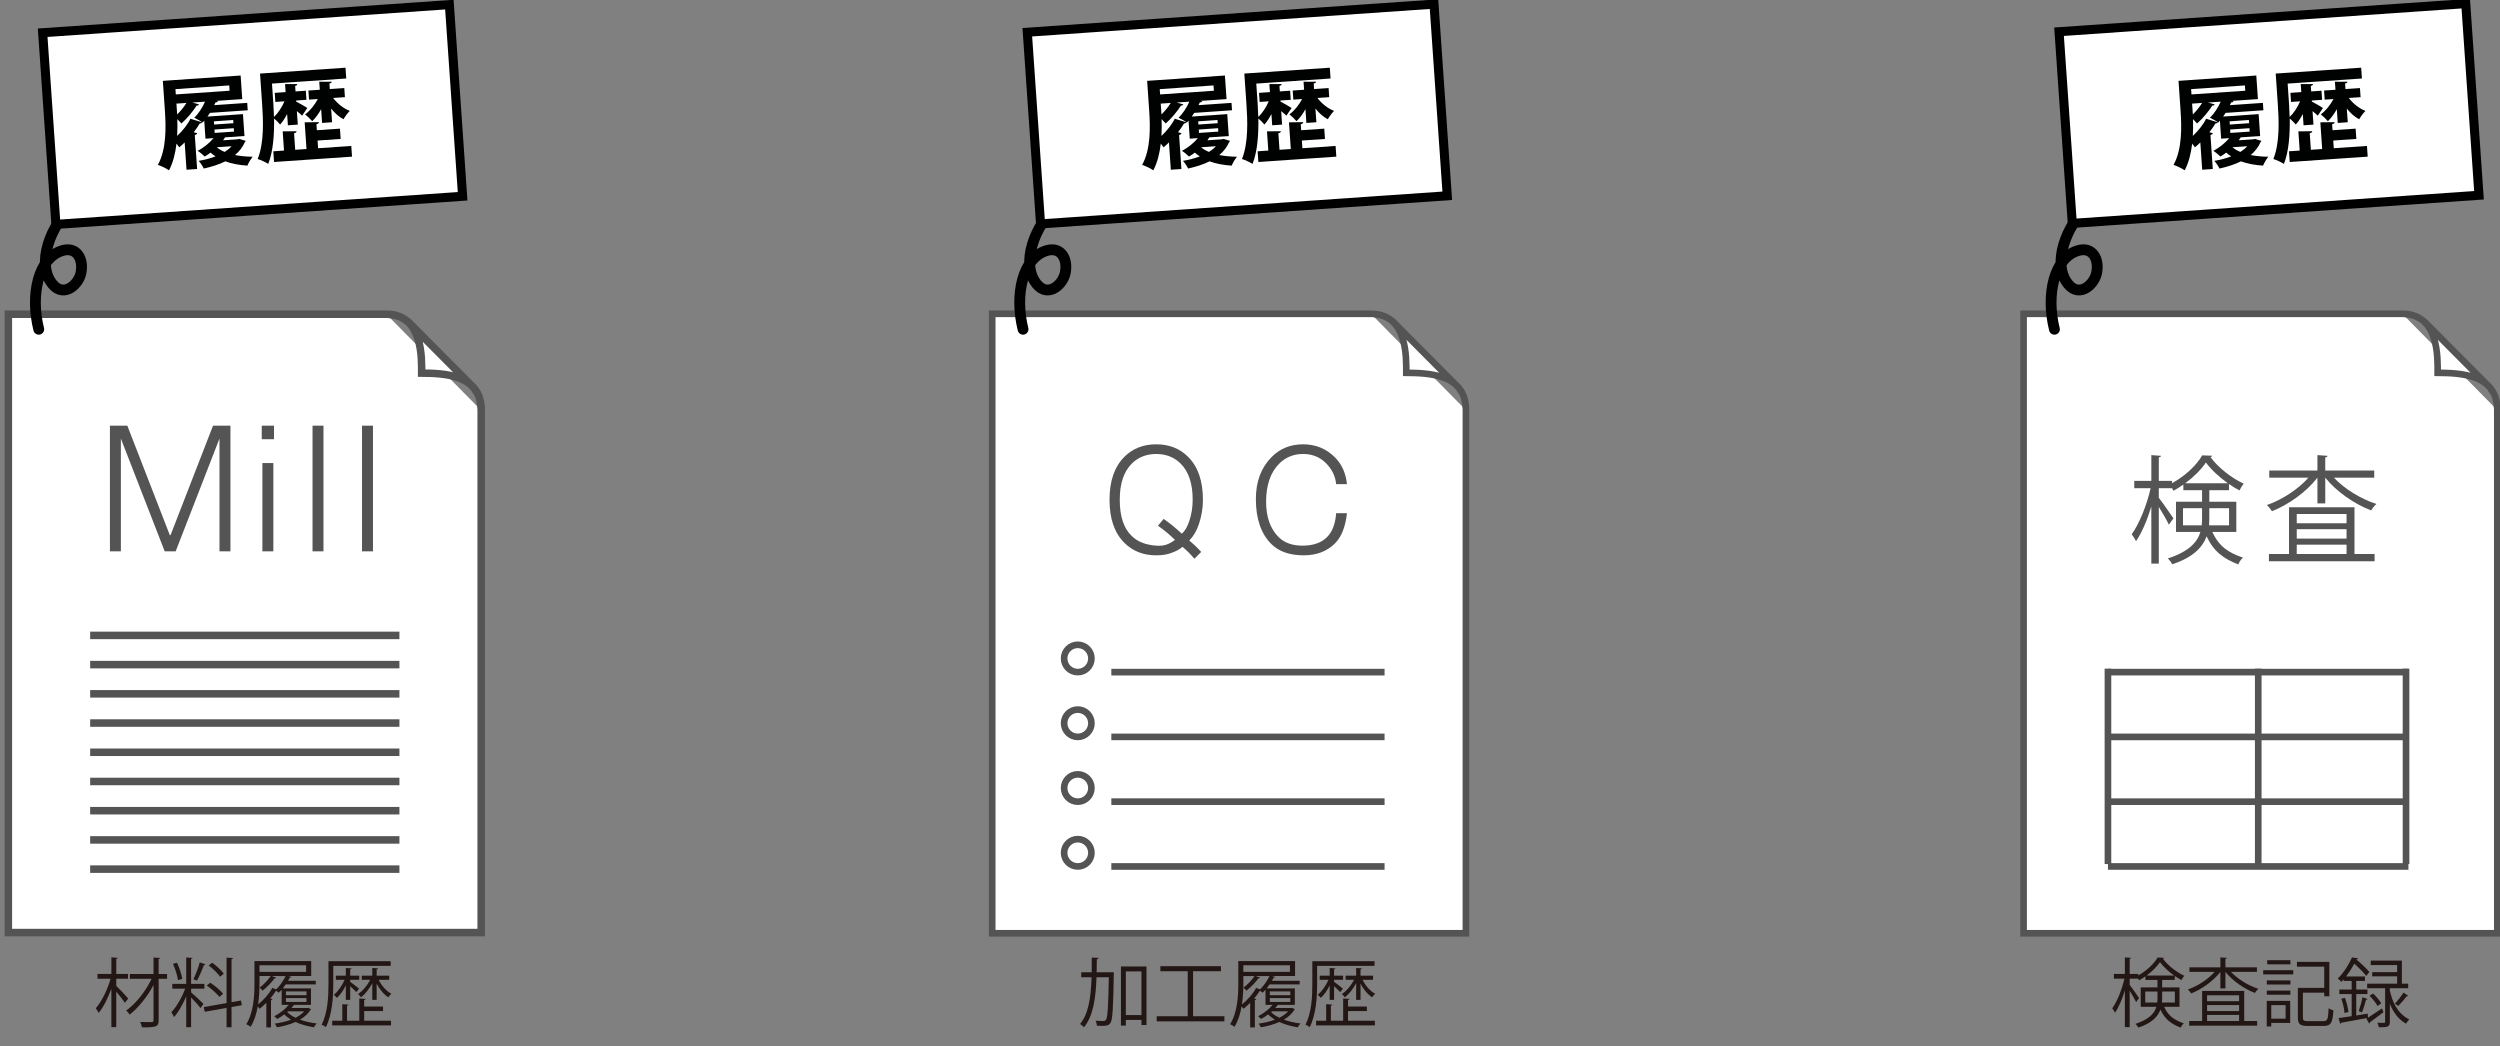 <?xml version="1.0" encoding="utf-8"?>
<!-- Generator: Adobe Illustrator 14.0.0, SVG Export Plug-In . SVG Version: 6.00 Build 43363)  -->
<!DOCTYPE svg PUBLIC "-//W3C//DTD SVG 1.0//EN" "http://www.w3.org/TR/2001/REC-SVG-20010904/DTD/svg10.dtd">
<svg version="1.0" id="レイヤー_1" xmlns="http://www.w3.org/2000/svg" xmlns:xlink="http://www.w3.org/1999/xlink" x="0px"
	 y="0px" width="598.833px" height="250.553px" viewBox="0 0 598.833 250.553" enable-background="new 0 0 598.833 250.553"
	 xml:space="preserve">
<rect x="0" y="0" width="598.833" height="250.553" fill="#808080" stroke="none"/>
<g>
	<g>
		<path fill="#FFFFFF" stroke="#545455" stroke-width="1.59" d="M350.532,94.71c0.457,1.138,0.604,3.274,0.604,3.274v125.563
			h-113.47V75.164h91.043c0,0,1.913,0.183,2.955,0.639c0.731,0.317,1.957,1.182,1.957,1.182l15.229,15.318
			C348.852,92.302,350.146,93.736,350.532,94.71z M351.156,98.256c0-8.864-9.397-8.893-14.308-8.954
			c0-3.456,0.38-14.139-8.456-14.139"/>
		<path fill="#545455" d="M284.591,109.428c2.365,2.365,3.548,5.775,3.548,10.229v0.135c0,1.91-0.32,3.818-0.955,5.729
			c-0.545,1.637-1.318,2.955-2.316,3.955c0.998,0.819,1.953,1.727,2.862,2.729l-1.636,1.636c-0.91-1.091-1.865-2.045-2.863-2.864
			c-0.546,0.547-1.456,1.046-2.727,1.5c-1.003,0.366-2.183,0.545-3.549,0.545c-3.09,0-5.639-1-7.636-3.001
			c-2.367-2.363-3.548-5.772-3.548-10.229v-0.135c0-4.454,1.181-7.864,3.548-10.229c1.997-2,4.546-3.001,7.636-3.001
			C280.043,106.427,282.591,107.428,284.591,109.428z M271.089,111.064c-1.909,1.911-2.865,4.773-2.865,8.593v0.135
			c0,3.911,0.956,6.774,2.865,8.593c1.364,1.365,3.32,2.136,5.864,2.317c1.092,0.094,2.045-0.043,2.865-0.406
			c0.454-0.182,1-0.501,1.636-0.956c-1.273-1.271-2.637-2.408-4.091-3.409l1.363-1.637c1.455,1.001,2.909,2.184,4.365,3.548
			c0.727-0.639,1.316-1.638,1.773-3.003c0.545-1.635,0.819-3.318,0.819-5.047v-0.135c0-3.819-0.955-6.685-2.865-8.593
			c-1.545-1.546-3.499-2.319-5.863-2.319C274.589,108.745,272.634,109.519,271.089,111.064z M312.14,106.425
			c-2.999,0-5.501,1.003-7.5,3.001c-2.548,2.547-3.818,5.913-3.818,10.093c0,4.729,1.226,8.317,3.681,10.771
			c1.819,1.823,4.409,2.73,7.772,2.73c3.094,0,5.594-0.953,7.503-2.865c1.547-1.545,2.501-3.954,2.865-7.228h-2.591
			c-0.184,2.545-0.911,4.455-2.182,5.728c-1.364,1.365-3.32,2.046-5.865,2.046c-2.456,0-4.363-0.681-5.729-2.046
			c-2.002-1.999-3-4.818-3-8.455c0-4.002,1.045-7.044,3.135-9.136c1.546-1.547,3.456-2.32,5.729-2.32
			c2.182,0,4.001,0.729,5.456,2.182c1.454,1.455,2.272,3.137,2.456,5.047h2.591c-0.274-2.635-1.23-4.773-2.865-6.41
			C317.688,107.474,315.14,106.425,312.14,106.425z"/>
		<g>
			<path fill="#FFFFFF" stroke="#545455" stroke-width="1.59" d="M266.201,160.996h65.45 M258.162,154.449
				c-1.808,0-3.274,1.466-3.274,3.272s1.466,3.274,3.274,3.274c1.807,0,3.272-1.468,3.272-3.274S259.969,154.449,258.162,154.449z"
				/>
			<path fill="#FFFFFF" stroke="#545455" stroke-width="1.59" d="M266.201,176.514h65.45 M258.162,169.966
				c-1.808,0-3.274,1.468-3.274,3.273c0,1.809,1.466,3.274,3.274,3.274c1.807,0,3.272-1.466,3.272-3.274
				C261.434,171.434,259.969,169.966,258.162,169.966z"/>
			<path fill="#FFFFFF" stroke="#545455" stroke-width="1.59" d="M266.201,192.03h65.45 M258.162,185.483
				c-1.808,0-3.274,1.465-3.274,3.273c0,1.807,1.466,3.273,3.274,3.273c1.807,0,3.272-1.467,3.272-3.273
				C261.434,186.948,259.969,185.483,258.162,185.483z"/>
			<path fill="#FFFFFF" stroke="#545455" stroke-width="1.59" d="M266.201,207.546h65.45 M258.162,201
				c-1.808,0-3.274,1.468-3.274,3.275c0,1.807,1.466,3.271,3.274,3.271c1.807,0,3.272-1.464,3.272-3.271
				C261.434,202.468,259.969,201,258.162,201z"/>
		</g>
	</g>
	<g>
		<path fill="#FFFFFF" stroke="#545455" stroke-width="1.8" d="M114.655,94.778c0.452,1.133,0.605,3.266,0.605,3.266v125.332H2
			V75.265h90.874c0,0,1.904,0.18,2.95,0.635c0.728,0.318,1.951,1.18,1.951,1.18l15.2,15.291
			C112.976,92.37,114.272,93.805,114.655,94.778z M115.279,98.316c0-8.849-9.379-8.88-14.282-8.941c0-3.447,0.38-14.11-8.441-14.11"
			/>
		<g>
			<rect x="20.762" y="98.411" fill="none" width="87.27" height="41.165"/>
			<path fill="#545455" d="M30.499,101.962l10.186,26.243h0.156l10.187-26.243h4.169v30.103h-2.624v-27.014l-10.496,27.014h-2.626
				l-10.498-27.014v27.014h-2.623v-30.103H30.499z"/>
			<path fill="#545455" d="M65.631,101.962v3.243h-2.934v-3.243H65.631z M65.477,110.917v21.147h-2.625v-21.147H65.477z"/>
			<path fill="#545455" d="M77.484,101.962v30.103h-2.623v-30.103H77.484z"/>
			<path fill="#545455" d="M89.339,101.962v30.103h-2.623v-30.103H89.339z"/>
		</g>
		<g>
			<line fill="none" stroke="#545455" stroke-width="1.8" x1="21.596" y1="152.2" x2="95.676" y2="152.2"/>
			<line fill="none" stroke="#545455" stroke-width="1.8" x1="21.596" y1="159.198" x2="95.676" y2="159.198"/>
			<line fill="none" stroke="#545455" stroke-width="1.8" x1="21.596" y1="166.197" x2="95.676" y2="166.197"/>
			<line fill="none" stroke="#545455" stroke-width="1.8" x1="21.596" y1="173.194" x2="95.676" y2="173.194"/>
			<line fill="none" stroke="#545455" stroke-width="1.8" x1="21.596" y1="180.193" x2="95.676" y2="180.193"/>
			<line fill="none" stroke="#545455" stroke-width="1.8" x1="21.596" y1="187.189" x2="95.676" y2="187.189"/>
			<line fill="none" stroke="#545455" stroke-width="1.8" x1="21.596" y1="194.188" x2="95.676" y2="194.188"/>
			<line fill="none" stroke="#545455" stroke-width="1.8" x1="21.596" y1="201.188" x2="95.676" y2="201.188"/>
			<line fill="none" stroke="#545455" stroke-width="1.8" x1="21.596" y1="208.185" x2="95.676" y2="208.185"/>
		</g>
	</g>
	<g>
		<rect y="228.701" fill="none" width="117" height="20"/>
		<path fill="#221714" d="M27.848,236.15c0.648,0.595,2.449,2.521,2.863,3.025l-0.792,1.026c-0.378-0.595-1.332-1.783-2.07-2.665
			v8.498h-1.17v-9.219c-0.81,2.251-1.945,4.502-3.061,5.816c-0.144-0.343-0.468-0.828-0.684-1.117
			c1.386-1.548,2.827-4.447,3.547-7.075h-3.133v-1.152h3.331v-3.962l1.53,0.108c-0.018,0.126-0.126,0.216-0.36,0.234v3.619h2.809
			v1.152h-2.809V236.15z M40.019,233.306v1.152h-2.017v9.885c0,1.639-0.594,1.747-3.979,1.747c-0.072-0.343-0.27-0.919-0.45-1.297
			c0.72,0.019,1.422,0.036,1.963,0.036c1.17,0,1.242,0,1.242-0.468v-8.409c-1.458,2.737-3.637,5.474-5.726,7.076
			c-0.18-0.306-0.541-0.738-0.829-0.972c2.287-1.585,4.718-4.682,6.086-7.599h-5.204v-1.152h5.672v-3.943l1.584,0.09
			c-0.018,0.145-0.108,0.217-0.36,0.253v3.601H40.019z"/>
		<path fill="#221714" d="M45.775,236.816v0.883c0.63,0.504,2.539,2.322,2.971,2.772l-0.738,0.99
			c-0.378-0.558-1.44-1.729-2.233-2.538v7.13h-1.17v-7.383c-0.811,1.891-1.891,3.817-2.917,4.952
			c-0.126-0.343-0.432-0.864-0.648-1.152c1.207-1.261,2.575-3.583,3.313-5.654h-3.079v-1.152h3.331v-6.319l1.512,0.107
			c-0.018,0.126-0.108,0.198-0.342,0.234v5.978h3.187v1.152H45.775z M42.391,230.604c0.594,1.225,1.116,2.827,1.278,3.871
			l-1.026,0.288c-0.162-1.044-0.648-2.664-1.206-3.889L42.391,230.604z M49.215,230.983c-0.054,0.107-0.18,0.18-0.36,0.18
			c-0.414,1.099-1.116,2.736-1.674,3.745c-0.198-0.072-0.667-0.288-0.846-0.342c0.522-1.063,1.188-2.827,1.512-4.052L49.215,230.983
			z M57.929,240.778l-2.467,0.432v4.861h-1.188v-4.646l-5.239,0.937l-0.216-1.134l5.456-0.955v-10.893l1.549,0.107
			c-0.018,0.126-0.108,0.217-0.36,0.252v10.317l2.269-0.396L57.929,240.778z M50.367,235.395c1.134,0.738,2.448,1.854,3.079,2.646
			c-0.72,0.576-0.792,0.666-0.882,0.756c-0.612-0.792-1.908-1.944-3.043-2.719L50.367,235.395z M50.835,230.604
			c1.044,0.757,2.233,1.854,2.773,2.629l-0.9,0.721c-0.522-0.792-1.692-1.927-2.737-2.701L50.835,230.604z"/>
		<path fill="#221714" d="M73.805,241.408l0.702,0.324c-0.036,0.09-0.09,0.126-0.144,0.18c-0.576,0.937-1.44,1.711-2.503,2.323
			c1.207,0.45,2.575,0.756,3.998,0.918c-0.234,0.234-0.522,0.63-0.667,0.918c-1.584-0.252-3.097-0.666-4.411-1.278
			c-1.351,0.612-2.899,1.026-4.447,1.278c-0.108-0.252-0.324-0.648-0.522-0.882c1.333-0.181,2.701-0.486,3.907-0.937
			c-0.612-0.378-1.152-0.792-1.621-1.278c-0.54,0.432-1.134,0.811-1.692,1.099c-0.162-0.181-0.486-0.486-0.72-0.648
			c1.225-0.612,2.557-1.603,3.475-2.719h-1.692v-3.619c-0.234,0.252-0.45,0.486-0.685,0.702c-0.162-0.145-0.414-0.324-0.666-0.486
			c-0.342,0.576-0.828,1.225-1.368,1.854l0.504,0.181c-0.036,0.107-0.144,0.197-0.342,0.233v6.519h-1.117v-5.888
			c-0.522,0.521-1.062,1.026-1.603,1.44c-0.108-0.145-0.288-0.379-0.45-0.576c-0.306,1.746-0.829,3.475-1.711,4.897
			c-0.216-0.217-0.756-0.505-1.044-0.631c1.8-2.881,1.962-6.896,1.962-9.813v-5.312h13.594v3.583h-5.438l0.685,0.233
			c-0.072,0.127-0.216,0.162-0.378,0.145c-0.126,0.252-0.27,0.522-0.414,0.774h6.644v0.864h-7.202
			c-0.216,0.324-0.468,0.648-0.702,0.954h6.752v3.943h-4.069c-0.198,0.252-0.396,0.504-0.63,0.756h3.817L73.805,241.408z
			 M62.155,235.521c0,1.477-0.054,3.276-0.342,5.077c1.351-1.063,2.719-2.629,3.403-3.961l0.955,0.342
			c0.828-0.81,1.674-1.998,2.25-3.187H65.09l1.081,0.378c-0.054,0.108-0.18,0.18-0.378,0.145c-0.648,0.918-1.873,2.178-2.898,2.988
			c-0.162-0.198-0.486-0.576-0.703-0.738c0.973-0.72,2.053-1.854,2.647-2.772h-2.683V235.521z M73.318,231.217H62.155v1.585h11.163
			V231.217z M68.493,237.465v0.918h4.915v-0.918H68.493z M68.493,239.067v0.937h4.915v-0.937H68.493z M68.979,242.254l-0.18,0.162
			c0.504,0.522,1.188,0.99,1.981,1.369c0.828-0.414,1.566-0.937,2.088-1.531H68.979z"/>
		<path fill="#221714" d="M79.831,231.361v4.267c0,3.007-0.216,7.383-1.783,10.407c-0.216-0.197-0.702-0.486-1.008-0.612
			c1.513-2.881,1.639-6.914,1.639-9.813v-5.365h14.908v1.116H79.831z M87.231,242.183v2.322h6.428v1.116h-14.08v-1.116h2.413v-3.979
			l1.495,0.108c-0.018,0.126-0.126,0.216-0.36,0.234v3.637h2.935v-5.329l1.53,0.09c-0.018,0.126-0.126,0.216-0.36,0.252v1.584h4.519
			v1.081H87.231z M83.882,239.5h-1.044v-3.476c-0.594,1.225-1.368,2.341-2.143,3.007c-0.162-0.234-0.504-0.576-0.72-0.756
			c0.954-0.738,1.962-2.179,2.575-3.583h-2.106v-0.99h2.395v-1.837l1.368,0.09c-0.018,0.126-0.108,0.216-0.324,0.234v1.513h2.161
			v0.99h-2.161v0.485c0.504,0.36,1.8,1.351,2.125,1.639l-0.648,0.828c-0.288-0.323-0.936-0.936-1.476-1.422V239.5z M90.22,239.5
			h-1.044v-3.979c-0.72,1.351-1.747,2.646-2.701,3.367c-0.18-0.253-0.486-0.595-0.72-0.793c1.08-0.666,2.232-2.052,2.935-3.402
			h-2.034v-0.99h2.521v-1.837l1.386,0.09c-0.018,0.126-0.108,0.216-0.342,0.234v1.513h3.007v0.99h-2.521
			c0.667,1.386,1.819,2.719,3.043,3.349c-0.252,0.198-0.576,0.576-0.738,0.847c-1.08-0.685-2.088-1.909-2.791-3.277V239.5z"/>
	</g>
	<g>
		<rect x="235.667" y="228.701" fill="none" width="117" height="20"/>
		<path fill="#221714" d="M265.891,232.892l0.288-0.019l0.63,0.036c0,0.108-0.018,0.288-0.018,0.433
			c-0.144,8.301-0.288,10.947-0.81,11.703c-0.396,0.559-0.756,0.685-2.071,0.685c-0.36,0-0.756-0.019-1.152-0.036
			c-0.036-0.36-0.144-0.864-0.342-1.206c0.829,0.071,1.585,0.071,1.891,0.071c0.288,0,0.45-0.054,0.612-0.288
			c0.378-0.521,0.558-3.007,0.684-10.19h-2.953c-0.162,4.789-0.738,9.255-3.007,11.991c-0.198-0.27-0.63-0.612-0.937-0.792
			c2.089-2.449,2.611-6.59,2.755-11.199h-2.467v-1.188h2.503c0.018-1.152,0.018-2.341,0.018-3.529l1.656,0.09
			c-0.036,0.162-0.162,0.271-0.45,0.307c0,1.044-0.018,2.089-0.036,3.133H265.891z M268.501,231.505h6.122v14.009h-1.207v-1.207
			h-3.745v1.351h-1.17V231.505z M269.672,243.137h3.745v-10.461h-3.745V243.137z"/>
		<path fill="#221714" d="M285.781,243.425h7.508v1.225h-16.223v-1.225h7.436V232.64h-6.554v-1.206h14.512v1.206h-6.68V243.425z"/>
		<path fill="#221714" d="M309.471,241.408l0.702,0.324c-0.036,0.09-0.09,0.126-0.144,0.18c-0.576,0.937-1.44,1.711-2.503,2.323
			c1.207,0.45,2.575,0.756,3.998,0.918c-0.234,0.234-0.522,0.63-0.667,0.918c-1.584-0.252-3.097-0.666-4.411-1.278
			c-1.351,0.612-2.899,1.026-4.447,1.278c-0.108-0.252-0.324-0.648-0.522-0.882c1.333-0.181,2.701-0.486,3.907-0.937
			c-0.612-0.378-1.152-0.792-1.621-1.278c-0.54,0.432-1.134,0.811-1.692,1.099c-0.162-0.181-0.486-0.486-0.72-0.648
			c1.225-0.612,2.557-1.603,3.475-2.719h-1.692v-3.619c-0.234,0.252-0.45,0.486-0.685,0.702c-0.162-0.145-0.414-0.324-0.666-0.486
			c-0.342,0.576-0.828,1.225-1.368,1.854l0.504,0.181c-0.036,0.107-0.144,0.197-0.342,0.233v6.519h-1.117v-5.888
			c-0.522,0.521-1.062,1.026-1.603,1.44c-0.108-0.145-0.288-0.379-0.45-0.576c-0.306,1.746-0.829,3.475-1.711,4.897
			c-0.216-0.217-0.756-0.505-1.044-0.631c1.8-2.881,1.962-6.896,1.962-9.813v-5.312h13.594v3.583h-5.438l0.685,0.233
			c-0.072,0.127-0.216,0.162-0.378,0.145c-0.126,0.252-0.27,0.522-0.414,0.774h6.644v0.864h-7.202
			c-0.216,0.324-0.468,0.648-0.702,0.954h6.752v3.943h-4.069c-0.198,0.252-0.396,0.504-0.63,0.756h3.817L309.471,241.408z
			 M297.822,235.521c0,1.477-0.054,3.276-0.342,5.077c1.351-1.063,2.719-2.629,3.403-3.961l0.955,0.342
			c0.828-0.81,1.674-1.998,2.25-3.187h-3.331l1.081,0.378c-0.054,0.108-0.18,0.18-0.378,0.145c-0.648,0.918-1.873,2.178-2.898,2.988
			c-0.162-0.198-0.486-0.576-0.703-0.738c0.973-0.72,2.053-1.854,2.647-2.772h-2.683V235.521z M308.985,231.217h-11.163v1.585
			h11.163V231.217z M304.16,237.465v0.918h4.915v-0.918H304.16z M304.16,239.067v0.937h4.915v-0.937H304.16z M304.646,242.254
			l-0.18,0.162c0.504,0.522,1.188,0.99,1.981,1.369c0.828-0.414,1.566-0.937,2.088-1.531H304.646z"/>
		<path fill="#221714" d="M315.498,231.361v4.267c0,3.007-0.216,7.383-1.783,10.407c-0.216-0.197-0.702-0.486-1.008-0.612
			c1.513-2.881,1.639-6.914,1.639-9.813v-5.365h14.908v1.116H315.498z M322.898,242.183v2.322h6.428v1.116h-14.08v-1.116h2.413
			v-3.979l1.495,0.108c-0.018,0.126-0.126,0.216-0.36,0.234v3.637h2.935v-5.329l1.53,0.09c-0.018,0.126-0.126,0.216-0.36,0.252
			v1.584h4.519v1.081H322.898z M319.549,239.5h-1.044v-3.476c-0.594,1.225-1.368,2.341-2.143,3.007
			c-0.162-0.234-0.504-0.576-0.72-0.756c0.954-0.738,1.962-2.179,2.575-3.583h-2.106v-0.99h2.395v-1.837l1.368,0.09
			c-0.018,0.126-0.108,0.216-0.324,0.234v1.513h2.161v0.99h-2.161v0.485c0.504,0.36,1.8,1.351,2.125,1.639l-0.648,0.828
			c-0.288-0.323-0.936-0.936-1.476-1.422V239.5z M325.887,239.5h-1.044v-3.979c-0.72,1.351-1.747,2.646-2.701,3.367
			c-0.18-0.253-0.486-0.595-0.72-0.793c1.08-0.666,2.232-2.052,2.935-3.402h-2.034v-0.99h2.521v-1.837l1.386,0.09
			c-0.018,0.126-0.108,0.216-0.342,0.234v1.513h3.007v0.99h-2.521c0.667,1.386,1.819,2.719,3.043,3.349
			c-0.252,0.198-0.576,0.576-0.738,0.847c-1.08-0.685-2.088-1.909-2.791-3.277V239.5z"/>
	</g>
	<g>
		<rect x="483" y="228.701" fill="none" width="117" height="20"/>
		<path fill="#221714" d="M522.065,241.156h-3.69c1.025,2.269,2.538,3.223,4.717,3.961c-0.288,0.252-0.594,0.685-0.721,1.044
			c-2.232-0.864-3.781-1.962-4.879-4.321c-0.612,1.675-2.07,3.241-5.293,4.304c-0.127-0.252-0.469-0.721-0.686-0.9
			c3.277-1.063,4.557-2.521,5.023-4.087h-3.762v-4.646h4.015v-1.782h-2.881v-0.864c-0.505,0.359-1.009,0.684-1.53,0.954
			c-0.055-0.108-0.145-0.252-0.217-0.396h-2.034v1.477c0.522,0.666,1.927,2.683,2.251,3.169l-0.703,0.973
			c-0.27-0.595-0.972-1.819-1.548-2.737v8.732h-1.152v-8.786c-0.63,2.07-1.495,4.105-2.358,5.329
			c-0.162-0.324-0.451-0.792-0.666-1.063c1.152-1.566,2.34-4.519,2.916-7.094h-2.521v-1.134h2.629v-3.962l1.495,0.108
			c-0.019,0.108-0.109,0.198-0.343,0.234v3.619h2.034v0.359c1.927-1.044,3.764-2.719,4.646-4.285c0.215,0,0.414,0.019,1.529,0.054
			c-0.018,0.108-0.125,0.181-0.252,0.217c1.17,1.603,3.26,3.24,5.113,4.087c-0.233,0.288-0.486,0.721-0.647,1.044
			c-0.522-0.27-1.081-0.611-1.62-0.99v0.955h-3.025v1.782h4.159V241.156z M513.855,240.147h2.881
			c0.035-0.342,0.054-0.684,0.054-1.026v-1.62h-2.935V240.147z M520.77,233.666c-1.314-0.937-2.575-2.089-3.385-3.205
			c-0.721,1.08-1.873,2.232-3.188,3.205H520.77z M520.949,237.501h-3.043v1.656c0,0.324-0.018,0.666-0.036,0.99h3.079V237.501z"/>
		<path fill="#221714" d="M540.605,232.802h-6.212c1.62,1.729,4.177,3.295,6.554,4.051c-0.287,0.234-0.63,0.666-0.811,0.99
			c-2.557-0.954-5.383-2.917-7.075-5.041v3.961h-1.206v-3.961c-1.693,2.196-4.484,4.177-7.004,5.167
			c-0.181-0.288-0.523-0.72-0.775-0.954c2.287-0.792,4.809-2.413,6.393-4.213h-6.031v-1.099h7.418v-2.377l1.548,0.108
			c-0.019,0.126-0.108,0.216-0.342,0.252v2.017h7.544V232.802z M537.563,237.356v7.202h3.098v1.117h-16.277v-1.117h3.097v-7.202
			H537.563z M536.338,238.401h-7.67v1.422h7.67V238.401z M536.338,242.183v-1.44h-7.67v1.44H536.338z M528.668,243.118v1.44h7.67
			v-1.44H528.668z"/>
		<path fill="#221714" d="M542.113,233.396v-1.008h7.201v1.008H542.113z M548.576,239.733v5.294h-4.537v0.846h-1.08v-6.14H548.576z
			 M542.977,235.826v-0.99h5.654v0.99H542.977z M542.977,238.275v-0.99h5.654v0.99H542.977z M548.631,229.992v0.991h-5.564v-0.991
			H548.631z M547.479,240.76h-3.439v3.241h3.439V240.76z M551.619,243.749c0,0.684,0.217,0.846,1.242,0.846h3.638
			c1.026,0,1.171-0.468,1.278-3.079c0.307,0.217,0.811,0.415,1.152,0.505c-0.18,2.952-0.576,3.727-2.359,3.727h-3.78
			c-1.819,0-2.377-0.396-2.377-1.98v-7.147h6.319v-5.078h-6.535v-1.152h7.76v8.246h-1.225v-0.863h-5.113V243.749z"/>
		<path fill="#221714" d="M567.207,243.767c0.918-0.576,2.16-1.404,3.367-2.215l0.342,0.9c-1.188,0.919-2.412,1.818-3.241,2.413
			c0,0.144-0.071,0.27-0.162,0.324l-0.702-1.188l0.252-0.145v-0.018c-2.305,0.432-4.717,0.864-6.248,1.134
			c-0.018,0.127-0.125,0.217-0.252,0.253l-0.414-1.351c0.865-0.108,1.963-0.288,3.151-0.469v-5.293h-2.953v-1.08h2.953v-2.071
			h-1.927v-0.378c-0.18,0.216-0.359,0.414-0.559,0.612c-0.18-0.271-0.576-0.63-0.846-0.792c1.566-1.549,2.755-3.565,3.421-5.078
			l1.458,0.234c-0.018,0.126-0.125,0.216-0.359,0.216l-0.036,0.072c1.116,0.937,2.431,2.161,3.079,2.971l-0.738,0.954
			c-0.594-0.792-1.783-1.98-2.863-2.935c-0.521,0.973-1.17,2.034-1.98,3.061h4.537v1.063h-2.088v2.071h2.682v1.08h-2.682v5.131
			l2.754-0.449L567.207,243.767z M561.59,242.65c-0.055-0.918-0.379-2.322-0.775-3.421l0.865-0.216
			c0.432,1.08,0.756,2.484,0.846,3.385L561.59,242.65z M567.117,239.302c-0.055,0.09-0.181,0.162-0.379,0.162
			c-0.216,0.864-0.611,2.196-0.954,3.043l-0.792-0.307c0.307-0.882,0.721-2.358,0.9-3.331L567.117,239.302z M572.446,236.709v0.504
			c0.505,2.503,1.729,5.546,4.646,6.968c-0.252,0.234-0.594,0.721-0.774,1.026c-1.962-1.098-3.151-2.953-3.871-4.771v4.321
			c0,1.261-0.595,1.314-2.647,1.314c-0.035-0.306-0.18-0.756-0.323-1.08c0.72,0.018,1.368,0.018,1.566,0.018
			c0.216-0.018,0.271-0.071,0.271-0.27v-8.03h-4.304v-1.081h7.185v-1.764h-5.979v-1.009h5.979v-1.692h-6.32v-1.063h7.454v5.527
			h1.513v1.081H572.446z M569.494,240.958c-0.343-0.685-1.171-1.711-1.909-2.449l0.847-0.54c0.756,0.702,1.584,1.711,1.962,2.377
			L569.494,240.958z M576.857,238.527c-0.054,0.107-0.234,0.126-0.378,0.107c-0.504,0.685-1.368,1.675-2.017,2.323
			c-0.018-0.019-0.773-0.576-0.792-0.576c0.666-0.685,1.566-1.837,2.052-2.629L576.857,238.527z"/>
	</g>
	<g>
		<path fill="none" stroke="#000000" stroke-width="2.596" stroke-linecap="round" d="M9.28,78.865
			c-2.072-8.29-0.094-17.146,5.653-18.842c3.534-1.042,5.17,2.176,4.428,5.464c-0.659,2.921-4.581,6.298-7.348,1.79
			c-3.297-5.369,0.942-15.073,6.689-19.03"/>
		<g>
			
				<rect x="11.674" y="4.447" transform="matrix(0.998 -0.069 0.069 0.998 -1.738 4.207)" fill="#FFFFFF" stroke="#000000" stroke-width="2.171" stroke-linecap="round" width="97.613" height="46"/>
			<g>
				
					<rect x="5.934" y="16.2" transform="matrix(0.998 -0.069 0.069 0.998 -1.841 4.226)" fill="none" width="109.5" height="25.5"/>
				<path fill="#000101" d="M57.301,33.266l1.549,0.471c-0.038,0.148-0.106,0.2-0.196,0.302c-0.518,1.215-1.338,2.234-2.361,3.099
					c1.292,0.247,2.722,0.391,4.238,0.406c-0.468,0.537-1.005,1.488-1.273,2.133c-1.981-0.13-3.761-0.465-5.291-1.032
					c-1.512,0.753-3.255,1.306-5.15,1.725c-0.254-0.536-0.791-1.365-1.232-1.84c1.45-0.244,2.82-0.604,4.04-1.071
					c-0.427-0.26-0.809-0.569-1.193-0.905c-0.457,0.346-0.917,0.665-1.403,0.938c-0.387-0.382-1.154-1.052-1.681-1.352
					c1.417-0.746,2.808-1.854,3.809-3.052l-1.939,0.133l-0.296-4.311c-0.134,0.153-0.269,0.307-0.403,0.437
					c-0.483-0.376-1.407-0.865-1.979-1.14c0.968-0.956,1.95-2.419,2.573-3.856l-3.041,0.209l1.595,0.443
					c-0.083,0.198-0.268,0.307-0.558,0.278c-0.803,1.282-2.289,3.117-3.651,4.293c-0.235-0.272-0.625-0.679-0.986-1.039
					c0.04,1.272,0.038,2.645-0.036,4.021c1.312-1.221,2.551-2.797,3.182-4.116l2.802,0.866c-0.06,0.173-0.271,0.259-0.582,0.28
					c-0.388,0.651-0.869,1.36-1.444,2.096l0.833,0.208c-0.035,0.194-0.215,0.375-0.57,0.448l0.559,8.142l-2.538,0.175l-0.449-6.538
					c-0.428,0.415-0.857,0.83-1.291,1.172c-0.16-0.229-0.398-0.551-0.662-0.893c-0.275,2.305-0.816,4.579-1.798,6.402
					c-0.584-0.441-1.927-1.07-2.664-1.309c2.118-3.827,1.939-9.252,1.678-13.059l-0.485-7.064l18.63-1.279l0.388,5.651l-6.179,0.425
					l0.368,0.095c-0.086,0.149-0.27,0.283-0.584,0.257c-0.104,0.224-0.186,0.445-0.315,0.671l7.902-0.543l0.122,1.771l-9.051,0.622
					c-0.196,0.303-0.393,0.604-0.59,0.882l8.501-0.584l0.36,5.245l-4.646,0.319c-0.152,0.227-0.304,0.479-0.48,0.706l3.473-0.238
					L57.301,33.266z M54.906,20.462l-12.883,0.885l0.088,1.27l12.883-0.885L54.906,20.462z M42.262,24.819l0.178,2.586
					c0.835-0.803,1.678-1.847,2.217-2.75L42.262,24.819z M51.239,29.063l0.052,0.766l4.622-0.317l-0.053-0.766L51.239,29.063z
					 M51.374,31.026l0.056,0.814l4.621-0.317l-0.056-0.814L51.374,31.026z M51.93,35.271c0.512,0.445,1.162,0.81,1.881,1.122
					c0.646-0.406,1.218-0.854,1.663-1.365L51.93,35.271z"/>
				<path fill="#000101" d="M68.961,30.012l-0.187-2.706c-0.508,0.996-1.073,1.878-1.679,2.521c-0.343-0.434-0.962-1.04-1.446-1.439
					c0.058,3.652-0.184,7.831-1.395,10.873c-0.58-0.393-1.822-0.958-2.534-1.173c1.565-3.837,1.338-9.234,1.076-13.042l-0.509-7.423
					l20.473-1.406l0.178,2.586l-17.791,1.223l0.332,4.837c0.065,0.958,0.114,2.013,0.144,3.143c0.996-0.911,1.91-2.321,2.51-3.734
					l-2.179,0.149l-0.149-2.179l2.61-0.179l-0.132-1.916l2.935-0.01c-0.01,0.218-0.145,0.348-0.522,0.445l0.091,1.317l2.466-0.17
					l0.149,2.179l-2.466,0.17l0.018,0.264c0.673,0.338,2.251,1.24,2.655,1.525l-1.245,1.842c-0.285-0.293-0.769-0.692-1.254-1.093
					l0.223,3.233L68.961,30.012z M76.068,33.661l0.126,1.844l7.95-0.546l0.177,2.563l-18.678,1.282l-0.177-2.563l2.563-0.176
					l-0.315-4.597l3.317-0.036c-0.008,0.241-0.165,0.396-0.593,0.474l0.272,3.975l2.706-0.186l-0.438-6.394l3.413-0.041
					c-0.008,0.241-0.165,0.396-0.592,0.498l0.099,1.436l5.532-0.38l0.169,2.467L76.068,33.661z M79.545,29.284l-2.395,0.165
					l-0.227-3.305c-0.619,1.148-1.368,2.162-2.136,2.89c-0.419-0.501-1.192-1.241-1.7-1.641c1.146-0.823,2.299-2.251,3.044-3.673
					l-2.107,0.145l-0.149-2.179l2.729-0.188l-0.132-1.916l2.982-0.013c-0.009,0.218-0.145,0.348-0.547,0.446l0.091,1.317
					l3.472-0.238l0.149,2.179l-2.825,0.194c1.005,1.327,2.483,2.524,3.99,3.095c-0.496,0.491-1.157,1.378-1.499,2.003
					c-1.072-0.552-2.098-1.468-2.967-2.563L79.545,29.284z"/>
			</g>
		</g>
	</g>
	<g>
		<path fill="none" stroke="#000000" stroke-width="2.596" stroke-linecap="round" d="M245.053,78.865
			c-2.072-8.29-0.094-17.146,5.653-18.842c3.534-1.042,5.17,2.176,4.428,5.464c-0.659,2.921-4.581,6.298-7.348,1.79
			c-3.297-5.369,0.942-15.073,6.689-19.03"/>
		<g>
			
				<rect x="247.446" y="4.447" transform="matrix(0.998 -0.069 0.069 0.998 -1.184 20.358)" fill="#FFFFFF" stroke="#000000" stroke-width="2.171" stroke-linecap="round" width="97.612" height="46"/>
			<g>
				
					<rect x="241.706" y="16.2" transform="matrix(0.998 -0.069 0.069 0.998 -1.287 20.378)" fill="none" width="109.5" height="25.5"/>
				<path fill="#000101" d="M293.073,33.266l1.549,0.471c-0.038,0.148-0.106,0.2-0.196,0.302c-0.518,1.215-1.338,2.234-2.361,3.099
					c1.292,0.247,2.722,0.391,4.238,0.406c-0.468,0.537-1.005,1.488-1.273,2.133c-1.981-0.13-3.761-0.465-5.291-1.032
					c-1.512,0.753-3.255,1.306-5.15,1.725c-0.254-0.536-0.791-1.365-1.232-1.84c1.45-0.244,2.82-0.604,4.04-1.071
					c-0.427-0.26-0.809-0.569-1.193-0.905c-0.457,0.346-0.917,0.665-1.403,0.938c-0.387-0.382-1.154-1.052-1.681-1.352
					c1.417-0.746,2.808-1.854,3.809-3.052l-1.939,0.133l-0.296-4.311c-0.134,0.153-0.269,0.307-0.403,0.437
					c-0.483-0.376-1.407-0.865-1.979-1.14c0.968-0.956,1.95-2.419,2.573-3.856l-3.041,0.209l1.595,0.443
					c-0.083,0.198-0.268,0.307-0.558,0.278c-0.803,1.282-2.289,3.117-3.651,4.293c-0.235-0.272-0.625-0.679-0.986-1.039
					c0.04,1.272,0.038,2.645-0.036,4.021c1.312-1.221,2.551-2.797,3.182-4.116l2.802,0.866c-0.06,0.173-0.271,0.259-0.582,0.28
					c-0.388,0.651-0.869,1.36-1.444,2.096l0.833,0.208c-0.035,0.194-0.215,0.375-0.57,0.448l0.559,8.142l-2.538,0.175l-0.449-6.538
					c-0.428,0.415-0.857,0.83-1.291,1.172c-0.16-0.229-0.398-0.551-0.662-0.893c-0.275,2.305-0.816,4.579-1.798,6.402
					c-0.584-0.441-1.927-1.07-2.664-1.309c2.118-3.827,1.939-9.252,1.678-13.059l-0.485-7.064l18.63-1.279l0.388,5.651l-6.179,0.425
					l0.368,0.095c-0.086,0.149-0.27,0.283-0.584,0.257c-0.104,0.224-0.186,0.445-0.315,0.671l7.902-0.543l0.122,1.771l-9.051,0.622
					c-0.196,0.303-0.393,0.604-0.59,0.882l8.501-0.584l0.36,5.245l-4.646,0.319c-0.152,0.227-0.304,0.479-0.48,0.706l3.473-0.238
					L293.073,33.266z M290.679,20.462l-12.883,0.885l0.088,1.27l12.883-0.885L290.679,20.462z M278.034,24.819l0.178,2.586
					c0.835-0.803,1.678-1.847,2.217-2.75L278.034,24.819z M287.012,29.063l0.052,0.766l4.622-0.317l-0.053-0.766L287.012,29.063z
					 M287.146,31.026l0.056,0.814l4.621-0.317l-0.056-0.814L287.146,31.026z M287.702,35.271c0.512,0.445,1.162,0.81,1.881,1.122
					c0.646-0.406,1.218-0.854,1.663-1.365L287.702,35.271z"/>
				<path fill="#000101" d="M304.733,30.012l-0.187-2.706c-0.508,0.996-1.073,1.878-1.679,2.521
					c-0.343-0.434-0.962-1.04-1.446-1.439c0.058,3.652-0.184,7.831-1.395,10.873c-0.58-0.393-1.822-0.958-2.534-1.173
					c1.565-3.837,1.338-9.234,1.076-13.042l-0.509-7.423l20.473-1.406l0.178,2.586l-17.791,1.223l0.332,4.837
					c0.065,0.958,0.114,2.013,0.144,3.143c0.996-0.911,1.91-2.321,2.51-3.734l-2.179,0.149l-0.149-2.179l2.61-0.179l-0.132-1.916
					l2.935-0.01c-0.01,0.218-0.145,0.348-0.522,0.445l0.091,1.317l2.466-0.17l0.149,2.179l-2.466,0.17l0.018,0.264
					c0.673,0.338,2.251,1.24,2.655,1.525l-1.245,1.842c-0.285-0.293-0.769-0.692-1.254-1.093l0.223,3.233L304.733,30.012z
					 M311.841,33.661l0.126,1.844l7.95-0.546l0.177,2.563l-18.678,1.282l-0.177-2.563l2.563-0.176l-0.315-4.597l3.317-0.036
					c-0.008,0.241-0.165,0.396-0.593,0.474l0.272,3.975l2.706-0.186l-0.438-6.394l3.413-0.041c-0.008,0.241-0.165,0.396-0.592,0.498
					l0.099,1.436l5.532-0.38l0.169,2.467L311.841,33.661z M315.317,29.284l-2.395,0.165l-0.227-3.305
					c-0.619,1.148-1.368,2.162-2.136,2.89c-0.419-0.501-1.192-1.241-1.7-1.641c1.146-0.823,2.299-2.251,3.044-3.673l-2.107,0.145
					l-0.149-2.179l2.729-0.188l-0.132-1.916l2.982-0.013c-0.009,0.218-0.145,0.348-0.547,0.446l0.091,1.317l3.472-0.238l0.149,2.179
					l-2.825,0.194c1.005,1.327,2.483,2.524,3.99,3.095c-0.496,0.491-1.157,1.378-1.499,2.003c-1.072-0.552-2.098-1.468-2.967-2.563
					L315.317,29.284z"/>
			</g>
		</g>
	</g>
	<g>
		<path fill="#FFFFFF" stroke="#545455" stroke-width="1.59" d="M597.581,94.71c0.457,1.138,0.604,3.274,0.604,3.274v125.563
			H484.715V75.164h91.044c0,0,1.913,0.183,2.955,0.639c0.731,0.317,1.957,1.182,1.957,1.182L595.9,92.303
			C595.9,92.302,597.194,93.736,597.581,94.71z M598.205,98.256c0-8.864-9.397-8.893-14.308-8.954c0-3.456,0.38-14.139-8.456-14.139
			"/>
		<g>
			<path fill="#FFFFFF" stroke="#545455" stroke-width="1.59" d="M504.924,160.996H576.9"/>
			<path fill="#FFFFFF" stroke="#545455" stroke-width="1.59" d="M504.924,176.514H576.9"/>
			<path fill="#FFFFFF" stroke="#545455" stroke-width="1.59" d="M504.924,192.03H576.9"/>
			<path fill="#FFFFFF" stroke="#545455" stroke-width="1.59" d="M504.924,207.546H576.9"/>
		</g>
		<line fill="none" stroke="#545455" stroke-width="1.59" x1="504.924" y1="160.166" x2="504.924" y2="206.966"/>
		<line fill="none" stroke="#545455" stroke-width="1.59" x1="576.323" y1="160.166" x2="576.323" y2="206.966"/>
		<line fill="none" stroke="#545455" stroke-width="1.59" x1="540.923" y1="160.166" x2="540.923" y2="206.966"/>
	</g>
	<g>
		<path fill="none" stroke="#000000" stroke-width="2.596" stroke-linecap="round" d="M492.102,78.865
			c-2.072-8.29-0.094-17.146,5.652-18.842c3.534-1.042,5.17,2.176,4.428,5.464c-0.659,2.921-4.58,6.298-7.348,1.79
			c-3.298-5.369,0.941-15.073,6.688-19.03"/>
		<g>
			
				<rect x="494.495" y="4.447" transform="matrix(0.998 -0.069 0.069 0.998 -0.604 37.281)" fill="#FFFFFF" stroke="#000000" stroke-width="2.171" stroke-linecap="round" width="97.612" height="46"/>
			<g>
				
					<rect x="488.755" y="16.2" transform="matrix(0.998 -0.069 0.069 0.998 -0.706 37.304)" fill="none" width="109.5" height="25.5"/>
				<path fill="#000101" d="M540.121,33.266l1.549,0.471c-0.038,0.148-0.106,0.2-0.196,0.302c-0.518,1.215-1.338,2.234-2.361,3.099
					c1.292,0.247,2.722,0.391,4.238,0.406c-0.468,0.537-1.005,1.488-1.273,2.133c-1.981-0.13-3.761-0.465-5.291-1.032
					c-1.512,0.753-3.255,1.306-5.15,1.725c-0.254-0.536-0.791-1.365-1.232-1.84c1.45-0.244,2.82-0.604,4.04-1.071
					c-0.427-0.26-0.809-0.569-1.193-0.905c-0.457,0.346-0.917,0.665-1.403,0.938c-0.387-0.382-1.154-1.052-1.681-1.352
					c1.417-0.746,2.808-1.854,3.809-3.052l-1.939,0.133l-0.296-4.311c-0.134,0.153-0.269,0.307-0.403,0.437
					c-0.483-0.376-1.407-0.865-1.979-1.14c0.968-0.956,1.95-2.419,2.573-3.856l-3.041,0.209l1.595,0.443
					c-0.083,0.198-0.268,0.307-0.558,0.278c-0.803,1.282-2.289,3.117-3.651,4.293c-0.235-0.272-0.625-0.679-0.986-1.039
					c0.04,1.272,0.038,2.645-0.036,4.021c1.312-1.221,2.551-2.797,3.182-4.116l2.802,0.866c-0.06,0.173-0.271,0.259-0.582,0.28
					c-0.388,0.651-0.869,1.36-1.444,2.096l0.833,0.208c-0.035,0.194-0.215,0.375-0.57,0.448l0.559,8.142l-2.538,0.175l-0.449-6.538
					c-0.428,0.415-0.857,0.83-1.291,1.172c-0.16-0.229-0.398-0.551-0.662-0.893c-0.275,2.305-0.816,4.579-1.798,6.402
					c-0.584-0.441-1.927-1.07-2.664-1.309c2.118-3.827,1.939-9.252,1.678-13.059l-0.485-7.064l18.63-1.279l0.388,5.651l-6.179,0.425
					l0.368,0.095c-0.086,0.149-0.27,0.283-0.584,0.257c-0.104,0.224-0.186,0.445-0.315,0.671l7.902-0.543l0.122,1.771l-9.051,0.622
					c-0.196,0.303-0.393,0.604-0.59,0.882l8.501-0.584l0.36,5.245l-4.646,0.319c-0.152,0.227-0.304,0.479-0.48,0.706l3.473-0.238
					L540.121,33.266z M537.727,20.462l-12.883,0.885l0.088,1.27l12.883-0.885L537.727,20.462z M525.082,24.819l0.178,2.586
					c0.835-0.803,1.678-1.847,2.217-2.75L525.082,24.819z M534.06,29.063l0.052,0.766l4.622-0.317l-0.053-0.766L534.06,29.063z
					 M534.194,31.026l0.056,0.814l4.621-0.317l-0.056-0.814L534.194,31.026z M534.75,35.271c0.512,0.445,1.162,0.81,1.881,1.122
					c0.646-0.406,1.218-0.854,1.663-1.365L534.75,35.271z"/>
				<path fill="#000101" d="M551.781,30.012l-0.187-2.706c-0.508,0.996-1.073,1.878-1.679,2.521
					c-0.343-0.434-0.962-1.04-1.446-1.439c0.058,3.652-0.184,7.831-1.395,10.873c-0.58-0.393-1.822-0.958-2.534-1.173
					c1.565-3.837,1.338-9.234,1.076-13.042l-0.509-7.423l20.473-1.406l0.178,2.586l-17.791,1.223l0.332,4.837
					c0.065,0.958,0.114,2.013,0.144,3.143c0.996-0.911,1.91-2.321,2.51-3.734l-2.179,0.149l-0.149-2.179l2.61-0.179l-0.132-1.916
					l2.935-0.01c-0.01,0.218-0.145,0.348-0.522,0.445l0.091,1.317l2.466-0.17l0.149,2.179l-2.466,0.17l0.018,0.264
					c0.673,0.338,2.251,1.24,2.655,1.525l-1.245,1.842c-0.285-0.293-0.769-0.692-1.254-1.093l0.223,3.233L551.781,30.012z
					 M558.889,33.661l0.126,1.844l7.95-0.546l0.177,2.563l-18.678,1.282l-0.177-2.563l2.563-0.176l-0.315-4.597l3.317-0.036
					c-0.008,0.241-0.165,0.396-0.593,0.474l0.272,3.975l2.706-0.186l-0.438-6.394l3.413-0.041c-0.008,0.241-0.165,0.396-0.592,0.498
					l0.099,1.436l5.532-0.38l0.169,2.467L558.889,33.661z M562.365,29.284l-2.395,0.165l-0.227-3.305
					c-0.619,1.148-1.368,2.162-2.136,2.89c-0.419-0.501-1.192-1.241-1.7-1.641c1.146-0.823,2.299-2.251,3.044-3.673l-2.107,0.145
					l-0.149-2.179l2.729-0.188l-0.132-1.916l2.982-0.013c-0.009,0.218-0.145,0.348-0.547,0.446l0.091,1.317l3.472-0.238l0.149,2.179
					l-2.825,0.194c1.005,1.327,2.483,2.524,3.99,3.095c-0.496,0.491-1.157,1.378-1.499,2.003c-1.072-0.552-2.098-1.468-2.967-2.563
					L562.365,29.284z"/>
			</g>
		</g>
	</g>
	<g>
		<rect x="507.677" y="108.034" fill="none" width="64.666" height="25.333"/>
		<path fill="#545455" d="M535.67,127.41h-5.74c1.597,3.527,3.948,5.012,7.336,6.16c-0.447,0.392-0.924,1.063-1.119,1.623
			c-3.473-1.344-5.881-3.052-7.589-6.72c-0.951,2.604-3.22,5.04-8.231,6.692c-0.196-0.393-0.729-1.12-1.064-1.4
			c5.097-1.651,7.084-3.92,7.813-6.355h-5.853v-7.225h6.244v-2.771h-4.479v-1.344c-0.784,0.56-1.568,1.063-2.38,1.483
			c-0.084-0.168-0.225-0.392-0.336-0.616h-3.164v2.297c0.812,1.035,2.996,4.172,3.5,4.928l-1.093,1.512
			c-0.42-0.924-1.512-2.828-2.407-4.256v13.58h-1.792v-13.664c-0.98,3.22-2.324,6.384-3.668,8.288
			c-0.252-0.504-0.7-1.232-1.036-1.652c1.792-2.436,3.64-7.028,4.536-11.032h-3.92v-1.764h4.088v-6.16l2.323,0.168
			c-0.027,0.168-0.168,0.309-0.531,0.364v5.628h3.164v0.561c2.995-1.624,5.852-4.229,7.224-6.664c0.336,0,0.644,0.027,2.38,0.084
			c-0.028,0.168-0.196,0.279-0.392,0.336c1.819,2.491,5.067,5.04,7.951,6.355c-0.363,0.448-0.756,1.12-1.008,1.624
			c-0.812-0.42-1.68-0.952-2.52-1.54v1.484h-4.704v2.771h6.468V127.41z M522.902,125.842h4.479c0.057-0.532,0.084-1.063,0.084-1.596
			v-2.521h-4.563V125.842z M533.654,115.762c-2.044-1.456-4.004-3.248-5.265-4.983c-1.119,1.68-2.911,3.472-4.955,4.983H533.654z
			 M533.934,121.726h-4.731v2.576c0,0.504-0.028,1.036-0.056,1.54h4.787V121.726z"/>
		<path fill="#545455" d="M568.71,114.418h-9.66c2.521,2.688,6.496,5.124,10.192,6.3c-0.448,0.364-0.979,1.036-1.26,1.54
			c-3.977-1.484-8.372-4.536-11.004-7.84v6.16h-1.876v-6.16c-2.632,3.416-6.973,6.496-10.893,8.036
			c-0.279-0.448-0.812-1.12-1.204-1.484c3.557-1.231,7.477-3.752,9.94-6.552h-9.38v-1.708h11.536v-3.696l2.408,0.168
			c-0.028,0.196-0.169,0.336-0.532,0.393v3.136h11.731V114.418z M563.979,121.502v11.2h4.815v1.735h-25.312v-1.735h4.815v-11.2
			H563.979z M562.074,123.126h-11.928v2.212h11.928V123.126z M562.074,129.006v-2.24h-11.928v2.24H562.074z M550.146,130.462v2.24
			h11.928v-2.24H550.146z"/>
	</g>
</g>
</svg>
